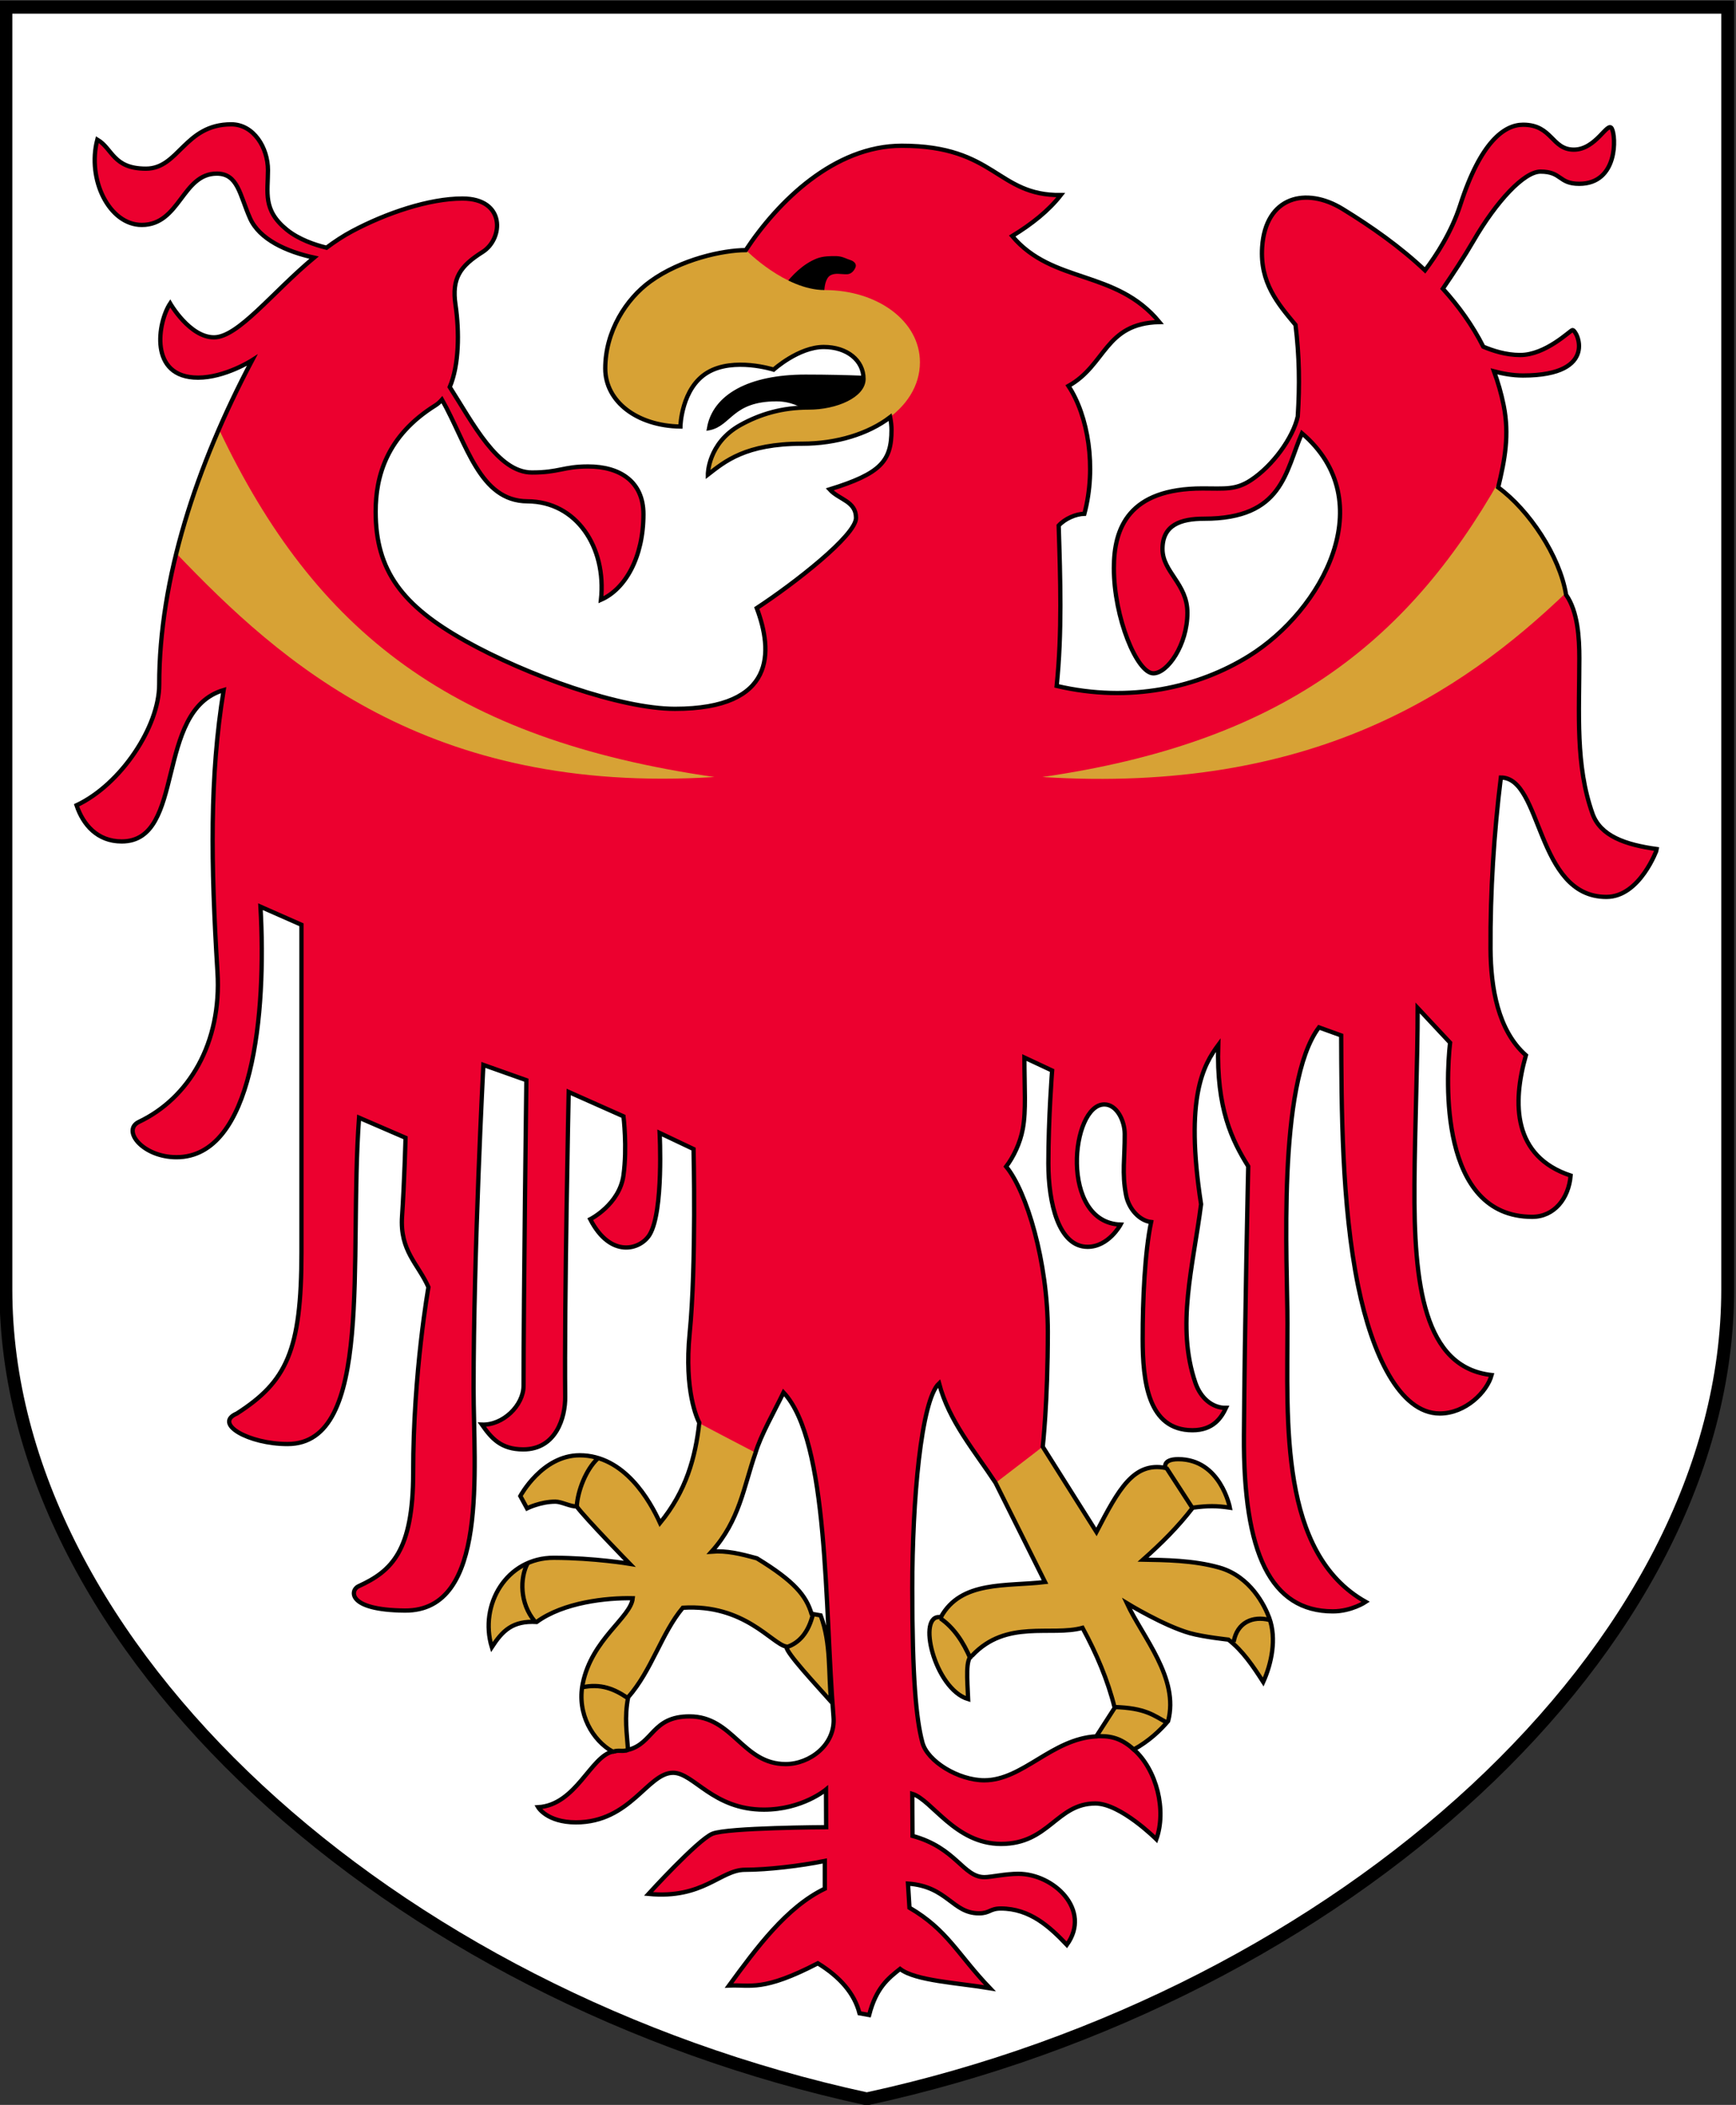 <?xml version="1.0" encoding="UTF-8" standalone="no"?>
<!-- Created with Inkscape (http://www.inkscape.org/) -->
<svg
   xmlns:dc="http://purl.org/dc/elements/1.1/"
   xmlns:cc="http://web.resource.org/cc/"
   xmlns:rdf="http://www.w3.org/1999/02/22-rdf-syntax-ns#"
   xmlns:svg="http://www.w3.org/2000/svg"
   xmlns="http://www.w3.org/2000/svg"
   xmlns:sodipodi="http://sodipodi.sourceforge.net/DTD/sodipodi-0.dtd"
   xmlns:inkscape="http://www.inkscape.org/namespaces/inkscape"
   id="svg2"
   sodipodi:version="0.32"
   inkscape:version="0.45pre1"
   width="405"
   height="491"
   version="1.0"
   sodipodi:docbase="C:\Documents and Settings\Flanker\Desktop"
   sodipodi:docname="Provincia di Bolzano.svg"
   inkscape:output_extension="org.inkscape.output.svg.inkscape"
   sodipodi:modified="true">
  <rect width="100%" height="100%" fill="#333333" stroke="none"/>
  <defs
     id="defs5" />
  <sodipodi:namedview
     inkscape:window-height="1003"
     inkscape:window-width="1280"
     inkscape:pageshadow="2"
     inkscape:pageopacity="0.0"
     guidetolerance="10.0"
     gridtolerance="10.0"
     objecttolerance="10.0"
     borderopacity="1.0"
     bordercolor="#666666"
     pagecolor="#ffffff"
     id="base"
     inkscape:zoom="1.16507"
     inkscape:cx="298.94802"
     inkscape:cy="190.82151"
     inkscape:window-x="0"
     inkscape:window-y="0"
     inkscape:current-layer="svg2"
     inkscape:showpageshadow="false" />
  <path
     style="fill:#ffffff;fill-rule:evenodd;stroke:#000000;stroke-width:3;stroke-linecap:butt;stroke-linejoin:miter;stroke-opacity:1;fill-opacity:1;stroke-miterlimit:4;stroke-dasharray:none"
     d="M 1.375,1.688 L 1.375,300.781 C 1.375,384.289 91.203,465.552 202.219,489.594 C 313.235,465.552 403.062,384.289 403.062,300.781 L 403.062,1.688 L 1.375,1.688 z "
     id="path6094"
     sodipodi:nodetypes="cccccc" />
  <g
     id="g8066"
     transform="translate(-1.578,0)">
    <path
       sodipodi:nodetypes="ccsccsccscccscssscccccccccccc"
       id="path6107"
       d="M 164.719,331.875 C 163.821,339.935 161.658,347.839 155.562,355.25 C 153.218,350.071 147.233,339.469 136.812,339.469 C 128.04,339.469 122.969,348.969 122.969,348.969 L 124.531,351.844 C 124.531,351.844 127.664,350.281 131.156,350.281 C 132.554,350.281 134.853,351.51 136.094,351.375 C 138.209,354.24 148.5,364.781 148.5,364.781 C 148.5,364.781 140.211,363.402 130.812,363.375 C 119.762,363.343 113.311,374.328 116.312,384.219 C 118.832,380.378 121.144,378.013 126.781,378.344 C 133.062,373.755 143.09,372.684 149.188,372.812 C 148.741,377.322 139.637,382.339 137.531,392.719 C 136.089,399.83 139.937,406.049 144.5,408.594 C 144.777,408.532 145.056,408.5 145.344,408.5 C 145.869,408.5 146.357,408.459 146.812,408.406 C 147.214,408.359 147.584,408.301 147.938,408.219 C 147.987,408.207 148.045,408.2 148.094,408.188 C 147.836,404.292 147.197,400.691 148.125,395.906 C 153.659,389.599 155.886,380.986 160.875,375.031 C 175.282,374.132 181.643,383.482 185.031,384.094 C 184.893,385.472 192.166,393.216 195.5,396.969 C 194.769,390.251 195.537,383.53 193.031,376.812 L 190.906,376.438 C 189.651,372.238 186.949,368.868 178.156,363.5 C 174.329,362.45 171.088,361.655 167.594,361.938 C 174.138,354.655 175.066,346.501 177.812,338.615 L 164.812,332.062 C 164.812,332.062 164.757,331.949 164.719,331.875 z "
       style="fill:#d7a235;fill-opacity:1;fill-rule:evenodd;stroke:none;stroke-width:1px;stroke-linecap:butt;stroke-linejoin:miter;stroke-opacity:1" />
    <path
       sodipodi:nodetypes="cccccccccssssssssssssscccsscsscccsccc"
       id="path6109"
       d="M 244.75,337.562 L 233.532,345.324 L 245.375,369.031 C 236.391,370.105 225.767,368.608 221.062,377.25 C 215.326,376.229 219.541,393.973 227.438,396.344 C 227.246,391.741 226.754,386.776 228.406,386.156 C 236.415,377.67 246.815,381.746 254.125,379.719 C 257.379,385.721 260.018,391.902 261.625,398.375 C 260.241,400.555 258.81,402.769 257.344,405.031 C 257.657,405.014 257.961,405 258.281,405 C 258.661,405 259.039,405.026 259.406,405.062 C 259.772,405.098 260.116,405.149 260.469,405.219 C 260.697,405.264 260.933,405.316 261.156,405.375 C 261.178,405.381 261.197,405.4 261.219,405.406 C 261.437,405.466 261.662,405.522 261.875,405.594 C 261.937,405.615 262.001,405.634 262.062,405.656 C 262.22,405.713 262.377,405.781 262.531,405.844 C 262.659,405.896 262.78,405.943 262.906,406 C 263.101,406.088 263.279,406.182 263.469,406.281 C 263.782,406.444 264.108,406.623 264.406,406.812 C 264.456,406.844 264.513,406.874 264.562,406.906 C 264.807,407.067 265.047,407.228 265.281,407.406 C 265.565,407.622 265.825,407.854 266.094,408.094 C 269.624,406.131 272.196,403.703 274.094,401.469 C 276.737,391.469 268.145,381.878 264.469,373.969 C 264.469,373.969 273.158,379.285 279.219,380.969 C 282.401,381.853 288.156,382.469 288.156,382.469 C 291.464,385.022 293.899,388.633 296.281,392.344 C 298.19,388.128 299.468,382.262 297.688,377.406 C 296.66,374.604 293.317,367.719 286.031,365.656 C 279.903,363.921 273.177,363.906 268.25,363.812 C 272.609,359.937 276.36,356.219 279.844,351.688 C 283.438,351.216 285.37,351.231 288.5,351.688 C 288.5,351.688 286.341,340.375 276.469,340.375 C 272.694,340.375 273.469,342.406 273.469,342.406 C 266.02,340.987 262.553,347.385 257.375,357.344 L 244.75,337.562 z "
       style="fill:#d7a235;fill-opacity:1;fill-rule:evenodd;stroke:none;stroke-width:1px;stroke-linecap:butt;stroke-linejoin:miter;stroke-opacity:1" />
    <path
       id="path3176"
       d="M 55.531,29 C 44.619,29 43.331,39.344 35.625,39.344 C 27.919,39.344 27.873,34.668 24.281,32.562 C 21.84,41.885 27.064,52.469 34.656,52.469 C 43.583,52.469 44.074,40.5 52.156,40.5 C 57.095,40.5 57.486,45.426 59.906,50.906 C 62.068,55.802 68.368,58.7 74.844,60.094 C 65.054,68.242 57.133,78.687 51.5,78.688 C 45.822,78.688 41.281,70.781 41.281,70.781 C 38.396,75.129 36.178,88.094 47.781,88.094 C 54.069,88.094 60.406,84.031 60.406,84.031 C 47.414,108.592 38.719,134.928 38.719,159.688 C 38.719,169.512 29.758,182.996 19.438,187.844 C 20.949,192.378 24.302,196.281 29.969,196.281 C 45.054,196.281 37.468,165.751 53.75,160.969 C 50.46,181.194 50.752,201.471 52.312,226.719 C 53.346,243.441 45.556,256.188 34,261.688 C 29.889,263.644 34.859,269.937 42.75,269.938 C 60.624,269.938 63.782,236.512 62.344,211.5 L 71.906,215.719 C 71.906,215.719 71.906,263.332 71.906,292.125 C 71.906,315.156 68.393,322.293 56.844,329.719 C 51.264,332.094 59.609,336.844 68.656,336.844 C 88.88,336.844 82.908,293.861 85.344,260.719 L 96.188,265.406 C 96.188,265.406 95.918,275.659 95.375,283.719 C 94.828,291.827 99.106,294.768 101.531,300.25 C 101.531,300.25 97.969,320.14 97.969,343.469 C 97.969,361.751 92.987,366.483 85.188,370.031 C 83.36,370.862 82.363,375.575 96.031,375.688 C 115.641,375.849 112.062,342.672 112.062,323.875 C 112.062,292.03 114.344,248.406 114.344,248.406 L 124.375,251.969 C 124.375,251.969 123.719,303.098 123.719,323.219 C 123.719,327.882 118.854,332.511 114,332.312 C 116.242,335.492 118.424,338.094 123.656,338.094 C 131.345,338.094 133.491,330.56 133.438,325.812 C 133.199,304.689 134.25,254.719 134.25,254.719 L 147.031,260.406 C 147.031,260.406 147.931,267.615 147.031,274.156 C 146.094,280.969 139.281,284.406 139.281,284.406 C 144.025,293.638 151.026,291.528 153.156,287.969 C 156.425,282.506 155.469,264.281 155.469,264.281 L 163.375,268.031 C 163.375,268.031 164.055,294.907 162.469,311.062 C 161.047,325.539 164.812,332.062 164.812,332.062 L 177.75,338.812 C 179.272,334.476 182.124,329.715 184.375,324.812 C 195.04,336.215 193.93,375.142 196.031,400.5 C 196.567,406.966 190.518,411.5 184.875,411.5 C 174.79,411.5 172.633,400.375 162.438,400.375 C 152.468,400.375 154.282,408.5 145.344,408.5 C 139.677,408.5 136.444,420.987 127.125,421.562 C 127.125,421.562 129.185,425.094 135.938,425.094 C 148.682,425.094 152.661,413.531 158.594,413.531 C 163.429,413.531 167.874,422.125 179.781,422.125 C 188.759,422.125 194.281,417.438 194.281,417.438 L 194.312,426.219 C 194.312,426.219 171.227,426.313 167.781,427.75 C 164.335,429.187 152.875,441.781 152.875,441.781 C 165.66,443.02 169.657,436.156 175.375,436.156 C 180.618,436.156 188.34,435.25 194,434.094 L 194,440.562 C 185.078,444.859 178.095,454.347 171.656,463.156 C 176.754,462.926 179.515,464.631 192.375,457.969 C 197.563,461.167 200.912,465.013 202.094,469.625 L 204.344,470.031 C 205.982,463.689 208.774,461.485 211.562,459.281 C 215.118,462.045 224.898,462.519 232.531,463.781 C 224.952,455.856 222.652,450.204 213.75,445 L 213.406,439.375 C 222.62,440.03 223.75,446.312 229.969,446.312 C 232.485,446.312 232.52,445.188 235.062,445.188 C 241.867,445.188 246.494,449.483 250.469,453.656 C 256.302,445.525 247.399,437.094 239.156,437.094 C 236.131,437.094 232.745,437.875 231.25,437.875 C 226.265,437.875 224.645,431.012 214.469,428.25 L 214.406,418.438 C 219.002,419.852 224.434,430.125 235.125,430.125 C 246.337,430.125 248.063,420.688 257.125,420.688 C 263.006,420.687 271.344,429.031 271.344,429.031 C 274.703,419.662 268.986,405 258.281,405 C 247.344,405 240.447,415.281 231.219,415.281 C 225.171,415.281 217.956,410.847 216.781,406.5 C 215.292,400.988 214.406,391.135 214.406,370.531 C 214.406,350.046 216.457,326.621 220.656,322.688 C 222.95,331.478 228.929,338.426 233.844,345.906 L 244.844,337.469 C 244.844,337.469 246.031,327.127 246.031,310.656 C 246.031,294.364 241.107,277.931 236.312,272.125 C 237.999,269.892 239.571,266.688 240.188,263.344 C 241.001,258.934 240.562,253.888 240.562,246.688 L 247.031,249.719 C 247.031,249.719 246.156,260.808 246.156,271.406 C 246.156,280.611 248.543,290.844 255.312,290.844 C 260.231,290.844 263,285.656 263,285.656 C 248.684,285.138 251.409,257.625 259.219,257.625 C 262.081,257.625 263.947,261.343 263.969,264.5 C 264.007,270.208 263.274,273.574 264.281,278.781 C 264.914,282.052 267.455,284.764 270.125,285.062 C 268.64,292.18 268.156,303.175 268.156,312.25 C 268.156,322.26 269.406,333.625 279.781,333.625 C 284.645,333.625 286.505,330.69 287.594,328.406 C 284.371,328.447 281.667,326.084 280.469,322.594 C 275.897,309.281 279.941,295.372 281.781,280.906 C 277.91,255.835 282.42,248.337 285.781,243.781 C 285.337,258.589 289.018,266.029 292.781,272.062 C 292.781,272.062 291.949,309.099 291.781,334.875 C 291.604,362.352 298.046,375.875 312.531,375.875 C 316.901,375.875 320.188,373.656 320.188,373.656 C 299.987,362.303 301.938,331.776 301.938,308.719 C 301.937,294.678 299.441,252.744 309.281,239.656 L 314.469,241.531 C 314.539,257.707 314.532,281.022 318.438,300.062 C 321.657,315.759 328.053,329.719 337.469,329.719 C 343.527,329.719 348.519,324.643 349.562,320.75 C 333.702,318.967 331.399,299.623 331.562,276.219 C 331.656,262.888 332.312,247.52 332.312,235.125 L 339.875,243.219 C 338.936,251.612 337.202,283.844 359.031,283.844 C 364.147,283.844 367.548,279.588 368,274.219 C 354.532,269.751 354.358,257.411 357.562,246.156 C 350.991,240.338 349.369,230.312 349.312,221.375 C 349.229,208.017 350.116,194.33 351.719,181.375 C 361.425,181.375 359.841,209.219 376.344,209.219 C 384.199,209.219 388.156,198.063 388.156,198.062 C 380.737,197.047 374.951,195.011 373.094,189.781 C 369.085,178.493 370.031,166.381 370.031,153.531 C 370.031,148.924 369.699,142.642 366.938,138.75 C 365.472,129.676 358.28,118.946 351.094,113.688 C 352.646,107.274 353.754,101.443 352.375,94.562 C 351.819,91.789 351.048,89.148 350.125,86.625 C 352.12,87.157 354.48,87.594 356.906,87.594 C 374.811,87.594 369.414,76.76 368.406,77 C 367.83,77.137 362.178,82.813 356.219,82.812 C 352.84,82.812 349.805,81.781 347.625,80.875 C 345.105,75.877 341.866,71.403 338.188,67.344 C 340.432,64.064 343.134,59.977 345.312,56.219 C 350.687,46.947 357.133,40.031 360.969,40.031 C 365.963,40.031 365.142,42.875 370,42.875 C 379.105,42.875 378.61,31.781 377.594,29.969 C 376.609,28.213 373.925,34.906 368.75,34.906 C 363.537,34.906 363.748,29.094 356.906,29.094 C 352.575,29.094 347.023,33.007 342.25,47.812 C 340.192,54.195 336.642,59.598 334.031,63.062 C 328.2,57.555 321.545,52.881 314.812,48.75 C 306.292,43.521 296.807,45.791 296.031,57.656 C 295.488,65.962 299.702,70.84 303.812,75.781 C 304.709,83.055 304.802,89.846 304.344,97 C 304.337,97.031 304.351,97.063 304.344,97.094 C 304.343,97.104 304.344,97.115 304.344,97.125 C 303.208,102.179 298.476,108.659 293.406,112 C 289.835,114.353 287.283,113.938 282.125,113.938 C 264.851,113.938 261.438,123.21 261.438,132.5 C 261.438,144.062 266.83,157.062 270.656,157.062 C 273.946,157.062 278.594,150.414 278.594,142.938 C 278.594,136.133 272.781,133.445 272.781,128.062 C 272.781,122.457 276.992,121 282.5,121 C 300.912,121 301.407,110.015 305.312,101.062 C 323.946,116.928 310.105,142.377 292.938,153.031 C 281.099,160.378 265.216,164.013 248.094,160 C 249.384,147.531 248.957,135.063 248.562,122.594 C 250.074,120.95 252.565,119.905 254.562,119.844 C 257.453,108.968 255.415,96.933 250.844,90.031 C 259.65,85.139 259.262,75.433 272.062,75.125 C 261.874,62.775 247.169,66.31 237.719,55.062 C 242.291,52.275 246.215,49.15 249.062,45.5 C 234.091,45.659 233.876,34 211.969,34 C 196.174,34 183.044,47.028 175.562,58.344 C 170.22,58.358 160.409,60.481 153.281,65.656 C 147.694,69.713 142.781,77.25 142.781,85.969 C 142.781,93.668 150.211,99.343 160.312,99.5 C 160.312,99.5 160.499,90.571 166.625,86.906 C 172.751,83.242 182.062,86.219 182.062,86.219 C 182.062,86.219 187.903,80.938 193.75,80.938 C 199.2,80.938 203.031,84.075 203.031,88.375 C 203.031,92.239 196.703,95.062 190.219,95.062 C 184.036,95.062 178.885,96.595 174.281,99.156 C 166.666,103.393 166.719,110.719 166.719,110.719 C 170.635,107.684 175.459,103.5 188.719,103.5 C 196.745,103.5 204.156,101.206 209.25,97.312 C 209.446,98.365 209.562,99.374 209.562,100.25 C 209.562,107.573 207.082,110.453 195.125,114.156 C 197.342,116.611 201.281,116.863 201.281,120.812 C 201.281,124.895 186.86,136.112 178.125,141.844 C 181.902,151.893 182.683,165.344 159.031,165.344 C 146.375,165.344 124.577,157.562 110.188,149.531 C 95.446,141.304 89.219,133.14 89.219,119.344 C 89.219,111.12 91.757,101.681 103.156,94.562 C 103.721,94.21 104.225,93.742 104.688,93.219 C 110.509,103.532 113.454,116.891 124.625,116.938 C 136.01,116.985 143.091,127.562 141.781,139.906 C 147.438,137.431 151.688,130.007 151.688,119.938 C 151.688,112.374 146.251,108.812 138.781,108.812 C 132.986,108.812 132.031,110.219 125.688,110.219 C 117.682,110.219 111.857,98.628 106.5,90.281 C 108.684,85.211 108.774,77.378 107.844,71.094 C 106.925,64.893 108.942,62.074 114.156,58.781 C 119.042,55.696 119.555,46.312 109.469,46.312 C 101.654,46.312 91.663,49.706 83.719,53.938 C 81.664,55.032 79.675,56.344 77.75,57.781 C 75.03,57.117 71.302,55.864 68.5,53.594 C 62.827,48.999 64.094,44.919 64.094,39.688 C 64.094,34.45 60.752,29 55.531,29 z "
       style="fill:#ec002f;fill-opacity:1;fill-rule:evenodd;stroke:none;stroke-width:1px;stroke-linecap:butt;stroke-linejoin:miter;stroke-opacity:1" />
    <path
       id="path4130"
       d="M 52.656,100.125 C 48.503,109.687 45.117,119.412 42.719,129.094 C 67.164,154.658 101.339,185.466 168.25,181.25 C 107.12,172.428 75.156,147.57 52.656,100.125 z "
       style="fill:#d7a235;fill-opacity:1;fill-rule:evenodd;stroke:none;stroke-width:1px;stroke-linecap:butt;stroke-linejoin:miter;stroke-opacity:1" />
    <path
       id="path4132"
       d="M 351.531,111.812 C 329.597,150.533 299.821,173.302 244.75,181.25 C 307.309,185.192 342.377,161.731 366.844,138.344 C 365.233,129.358 358.173,118.868 351.094,113.688 C 351.247,113.055 351.389,112.435 351.531,111.812 z "
       style="fill:#d7a235;fill-opacity:1;fill-rule:evenodd;stroke:none;stroke-width:1px;stroke-linecap:butt;stroke-linejoin:miter;stroke-opacity:1" />
    <path
       sodipodi:nodetypes="csccsc"
       id="path3159"
       d="M 167,99.875 C 168.301,92.453 176.402,87.875 189.5,87.875 C 200.055,87.875 207.625,88.375 207.625,88.375 L 193.5,98.375 C 193.5,98.375 189.386,93.125 182.75,93.125 C 172.204,93.125 171.857,98.938 167,99.875 z "
       style="fill:#000000;fill-opacity:1;fill-rule:evenodd;stroke:#000000;stroke-width:1px;stroke-linecap:butt;stroke-linejoin:miter;stroke-opacity:1" />
    <path
       sodipodi:nodetypes="cszsssscc"
       id="path5109"
       d="M 184.625,66.75 C 186.37,64.365 189.055,61.656 192.212,60.431 C 193.641,59.877 195.438,59.866 196.76,59.9 C 198.083,59.934 198.927,60.499 199.968,60.824 C 200.639,61.033 201.322,61.594 201.02,62.314 C 200.706,63.06 200.116,63.771 199.238,63.817 C 197.869,63.888 196.358,63.373 195.116,64.174 C 194.043,64.866 193.637,67.024 193.757,68.635 C 191.15,70.48 187.304,68.964 184.625,66.75 z "
       style="opacity:1;color:#000000;fill:#000000;fill-opacity:1;fill-rule:evenodd;stroke:#000000;stroke-width:0.3;stroke-linecap:butt;stroke-linejoin:miter;marker:none;marker-start:none;marker-mid:none;marker-end:none;stroke-miterlimit:4;stroke-dasharray:none;stroke-dashoffset:0;stroke-opacity:1;visibility:visible;display:inline;overflow:visible;enable-background:accumulate" />
    <path
       sodipodi:nodetypes="csscscsssscsssc"
       id="path2183"
       d="M 175.656,58.387 C 170.327,58.387 160.436,60.459 153.282,65.653 C 147.695,69.709 142.792,77.265 142.792,85.984 C 142.792,93.683 150.211,99.339 160.312,99.496 C 160.312,99.496 160.484,90.564 166.61,86.9 C 172.736,83.236 182.068,86.213 182.068,86.213 C 182.068,86.213 187.901,80.945 193.748,80.945 C 199.198,80.945 203.023,84.088 203.023,88.389 C 203.023,92.252 196.69,95.054 190.206,95.054 C 184.023,95.054 178.885,96.591 174.282,99.152 C 166.667,103.389 166.724,110.718 166.724,110.718 C 170.64,107.683 175.45,103.504 188.71,103.504 C 203.519,103.504 216.192,95.61 216.192,84.495 C 216.192,74.864 206.258,67.662 193.977,67.662 C 184.777,67.662 175.656,58.387 175.656,58.387 z "
       style="fill:#d7a235;fill-opacity:1;fill-rule:evenodd;stroke:none;stroke-width:1px;stroke-linecap:butt;stroke-linejoin:miter;stroke-opacity:1" />
    <path
       sodipodi:nodetypes="cc"
       id="path8040"
       d="M 141,340.25 C 138.337,342.735 136.331,347.692 136.125,351.5"
       style="fill:none;fill-rule:evenodd;stroke:#000000;stroke-width:1px;stroke-linecap:butt;stroke-linejoin:miter;stroke-opacity:1" />
    <path
       sodipodi:nodetypes="cc"
       id="path8042"
       d="M 124.625,364.75 C 122.884,368.044 122.756,373.986 126.375,378.25"
       style="fill:none;fill-rule:evenodd;stroke:#000000;stroke-width:1px;stroke-linecap:butt;stroke-linejoin:miter;stroke-opacity:1" />
    <path
       sodipodi:nodetypes="cc"
       id="path2169"
       d="M 185,384.25 C 188.055,383.286 190.195,380.797 191.25,376.5"
       style="fill:none;fill-rule:evenodd;stroke:#000000;stroke-width:1px;stroke-linecap:butt;stroke-linejoin:miter;stroke-opacity:1" />
    <path
       sodipodi:nodetypes="cc"
       id="path2171"
       d="M 137.25,393.625 C 141.798,392.606 144.977,394.05 147.875,396"
       style="fill:none;fill-rule:evenodd;stroke:#000000;stroke-width:1px;stroke-linecap:butt;stroke-linejoin:miter;stroke-opacity:1" />
    <path
       sodipodi:nodetypes="cc"
       id="path2197"
       d="M 220.971,377.509 C 224.091,379.674 226.335,383.007 228.042,387.055"
       style="fill:none;fill-rule:evenodd;stroke:#000000;stroke-width:1px;stroke-linecap:butt;stroke-linejoin:miter;stroke-opacity:1" />
    <path
       id="path2199"
       d="M 273.65,342.331 L 279.838,351.877"
       style="fill:none;fill-rule:evenodd;stroke:#000000;stroke-width:1px;stroke-linecap:butt;stroke-linejoin:miter;stroke-opacity:1" />
    <path
       sodipodi:nodetypes="cc"
       id="path2201"
       d="M 297.692,377.863 C 293.879,376.917 290.201,378.382 289.383,382.989"
       style="fill:none;fill-rule:evenodd;stroke:#000000;stroke-width:1px;stroke-linecap:butt;stroke-linejoin:miter;stroke-opacity:1" />
    <path
       sodipodi:nodetypes="cc"
       id="path2203"
       d="M 273.65,401.728 C 270.773,400.193 268.823,398.379 261.453,398.192"
       style="fill:none;fill-rule:evenodd;stroke:#000000;stroke-width:1px;stroke-linecap:butt;stroke-linejoin:miter;stroke-opacity:1" />
    <path
       sodipodi:nodetypes="cscssscscssscscsssccscsccscssssccscssccscsccsccsccsccscccsccsssccscsccccccccccsscssccssccccsscsscccscccscsccsscssscsscsccccscsccsscsccsccscssssccscsssccssssssscssccssssssssscscccccccscsscscsssscscscscsssscscssscsssscssccccccccccsssccsssccccccccccc"
       id="path2195"
       d="M 55.531,29 C 44.619,29 43.331,39.344 35.625,39.344 C 27.919,39.344 27.873,34.668 24.281,32.562 C 21.84,41.885 27.064,52.469 34.656,52.469 C 43.583,52.469 44.074,40.5 52.156,40.5 C 57.095,40.5 57.486,45.426 59.906,50.906 C 62.068,55.802 68.368,58.7 74.844,60.094 C 65.054,68.242 57.133,78.687 51.5,78.688 C 45.822,78.688 41.281,70.781 41.281,70.781 C 38.396,75.129 36.178,88.094 47.781,88.094 C 54.069,88.094 60.406,84.031 60.406,84.031 C 47.414,108.592 38.719,134.928 38.719,159.688 C 38.719,169.512 29.758,182.996 19.438,187.844 C 20.949,192.378 24.302,196.281 29.969,196.281 C 45.054,196.281 37.468,165.751 53.75,160.969 C 50.46,181.194 50.752,201.471 52.312,226.719 C 53.346,243.441 45.556,256.188 34,261.688 C 29.889,263.644 34.859,269.937 42.75,269.938 C 60.624,269.938 63.782,236.512 62.344,211.5 L 71.906,215.719 C 71.906,215.719 71.906,263.332 71.906,292.125 C 71.906,315.156 68.393,322.293 56.844,329.719 C 51.264,332.094 59.609,336.844 68.656,336.844 C 88.88,336.844 82.908,293.861 85.344,260.719 L 96.188,265.406 C 96.188,265.406 95.918,275.659 95.375,283.719 C 94.828,291.827 99.106,294.768 101.531,300.25 C 101.531,300.25 97.969,320.14 97.969,343.469 C 97.969,361.751 92.987,366.483 85.188,370.031 C 83.36,370.862 82.363,375.575 96.031,375.688 C 115.641,375.849 112.062,342.672 112.062,323.875 C 112.062,292.03 114.344,248.406 114.344,248.406 L 124.375,251.969 C 124.375,251.969 123.719,303.098 123.719,323.219 C 123.719,327.882 118.854,332.511 114,332.312 C 116.242,335.492 118.424,338.094 123.656,338.094 C 131.345,338.094 133.491,330.56 133.438,325.812 C 133.199,304.689 134.25,254.719 134.25,254.719 L 147.031,260.406 C 147.031,260.406 147.931,267.615 147.031,274.156 C 146.094,280.969 139.281,284.406 139.281,284.406 C 144.025,293.638 151.026,291.528 153.156,287.969 C 156.425,282.506 155.469,264.281 155.469,264.281 L 163.375,268.031 C 163.375,268.031 164.055,294.907 162.469,311.062 C 161.154,324.453 164.243,330.962 164.719,331.875 C 163.821,339.935 161.658,347.839 155.562,355.25 C 153.218,350.071 147.233,339.469 136.812,339.469 C 128.04,339.469 122.969,348.969 122.969,348.969 L 124.531,351.844 C 124.531,351.844 127.664,350.281 131.156,350.281 C 132.554,350.281 134.853,351.51 136.094,351.375 C 138.209,354.24 148.5,364.781 148.5,364.781 C 148.5,364.781 140.211,363.402 130.812,363.375 C 119.762,363.343 113.311,374.328 116.312,384.219 C 118.832,380.378 121.144,378.013 126.781,378.344 C 133.062,373.755 143.09,372.684 149.188,372.812 C 148.741,377.322 139.637,382.339 137.531,392.719 C 136.089,399.83 139.937,406.049 144.5,408.594 C 139.335,409.739 135.971,421.016 127.125,421.562 C 127.125,421.562 129.185,425.094 135.938,425.094 C 148.682,425.094 152.661,413.531 158.594,413.531 C 163.429,413.531 167.874,422.125 179.781,422.125 C 188.759,422.125 194.281,417.438 194.281,417.438 L 194.312,426.219 C 194.312,426.219 171.227,426.313 167.781,427.75 C 164.335,429.187 152.875,441.781 152.875,441.781 C 165.66,443.02 169.657,436.156 175.375,436.156 C 180.618,436.156 188.34,435.25 194,434.094 L 194,440.562 C 185.078,444.859 178.095,454.347 171.656,463.156 C 176.754,462.926 179.515,464.631 192.375,457.969 C 197.563,461.167 200.912,465.013 202.094,469.625 L 204.344,470.031 C 205.982,463.689 208.774,461.485 211.562,459.281 C 215.118,462.045 224.898,462.519 232.531,463.781 C 224.952,455.856 222.652,450.204 213.75,445 L 213.406,439.375 C 222.62,440.03 223.75,446.312 229.969,446.312 C 232.485,446.312 232.52,445.188 235.062,445.188 C 241.867,445.188 246.494,449.483 250.469,453.656 C 256.302,445.525 247.399,437.094 239.156,437.094 C 236.131,437.094 232.745,437.875 231.25,437.875 C 226.265,437.875 224.645,431.012 214.469,428.25 L 214.406,418.438 C 219.002,419.852 224.434,430.125 235.125,430.125 C 246.337,430.125 248.063,420.688 257.125,420.688 C 263.006,420.687 271.344,429.031 271.344,429.031 C 273.748,422.324 271.491,412.905 266.094,408.094 C 269.624,406.131 272.196,403.703 274.094,401.469 C 276.737,391.469 268.145,381.878 264.469,373.969 C 264.469,373.969 273.158,379.285 279.219,380.969 C 282.401,381.853 288.156,382.469 288.156,382.469 C 291.464,385.022 293.899,388.633 296.281,392.344 C 298.19,388.128 299.468,382.262 297.688,377.406 C 296.66,374.604 293.317,367.719 286.031,365.656 C 279.903,363.921 273.177,363.906 268.25,363.812 C 272.609,359.937 276.36,356.219 279.844,351.688 C 283.438,351.216 285.37,351.231 288.5,351.688 C 288.5,351.688 286.341,340.375 276.469,340.375 C 272.694,340.375 273.469,342.406 273.469,342.406 C 266.02,340.987 262.553,347.385 257.375,357.344 L 244.844,337.469 C 244.844,337.469 246.031,327.127 246.031,310.656 C 246.031,294.364 241.107,277.931 236.312,272.125 C 237.999,269.892 239.571,266.688 240.188,263.344 C 241.001,258.934 240.562,253.888 240.562,246.688 L 247.031,249.719 C 247.031,249.719 246.156,260.808 246.156,271.406 C 246.156,280.611 248.543,290.844 255.312,290.844 C 260.231,290.844 263,285.656 263,285.656 C 248.684,285.138 251.409,257.625 259.219,257.625 C 262.081,257.625 263.947,261.343 263.969,264.5 C 264.007,270.208 263.274,273.574 264.281,278.781 C 264.914,282.052 267.455,284.764 270.125,285.062 C 268.64,292.18 268.156,303.175 268.156,312.25 C 268.156,322.26 269.406,333.625 279.781,333.625 C 284.645,333.625 286.505,330.69 287.594,328.406 C 284.371,328.447 281.667,326.084 280.469,322.594 C 275.897,309.281 279.941,295.372 281.781,280.906 C 277.91,255.835 282.42,248.337 285.781,243.781 C 285.337,258.589 289.018,266.029 292.781,272.062 C 292.781,272.062 291.949,309.099 291.781,334.875 C 291.604,362.352 298.046,375.875 312.531,375.875 C 316.901,375.875 320.188,373.656 320.188,373.656 C 299.987,362.303 301.938,331.776 301.938,308.719 C 301.937,294.678 299.441,252.744 309.281,239.656 L 314.469,241.531 C 314.539,257.707 314.532,281.022 318.438,300.062 C 321.657,315.759 328.053,329.719 337.469,329.719 C 343.527,329.719 348.519,324.643 349.562,320.75 C 333.702,318.967 331.399,299.623 331.562,276.219 C 331.656,262.888 332.312,247.52 332.312,235.125 L 339.875,243.219 C 338.936,251.612 337.202,283.844 359.031,283.844 C 364.147,283.844 367.548,279.588 368,274.219 C 354.532,269.751 354.358,257.411 357.562,246.156 C 350.991,240.338 349.369,230.312 349.312,221.375 C 349.229,208.017 350.116,194.33 351.719,181.375 C 361.425,181.375 359.841,209.219 376.344,209.219 C 384.199,209.219 388.156,198.063 388.156,198.062 C 380.737,197.047 374.951,195.011 373.094,189.781 C 369.085,178.493 370.031,166.381 370.031,153.531 C 370.031,148.924 369.699,142.642 366.938,138.75 C 365.472,129.676 358.28,118.946 351.094,113.688 C 352.646,107.274 353.754,101.443 352.375,94.562 C 351.819,91.789 351.048,89.148 350.125,86.625 C 352.12,87.157 354.48,87.594 356.906,87.594 C 374.811,87.594 369.414,76.76 368.406,77 C 367.83,77.137 362.178,82.813 356.219,82.812 C 352.84,82.812 349.805,81.781 347.625,80.875 C 345.105,75.877 341.866,71.403 338.188,67.344 C 340.432,64.064 343.134,59.977 345.312,56.219 C 350.687,46.947 357.133,40.031 360.969,40.031 C 365.963,40.031 365.142,42.875 370,42.875 C 379.105,42.875 378.61,31.781 377.594,29.969 C 376.609,28.213 373.925,34.906 368.75,34.906 C 363.537,34.906 363.748,29.094 356.906,29.094 C 352.575,29.094 347.023,33.007 342.25,47.812 C 340.192,54.195 336.642,59.598 334.031,63.062 C 328.2,57.555 321.545,52.881 314.812,48.75 C 306.292,43.521 296.807,45.791 296.031,57.656 C 295.488,65.962 299.702,70.84 303.812,75.781 C 304.709,83.055 304.802,89.846 304.344,97 C 304.337,97.031 304.351,97.063 304.344,97.094 C 304.343,97.104 304.344,97.115 304.344,97.125 C 303.208,102.179 298.476,108.659 293.406,112 C 289.835,114.353 287.283,113.938 282.125,113.938 C 264.851,113.938 261.438,123.21 261.438,132.5 C 261.438,144.062 266.83,157.062 270.656,157.062 C 273.946,157.062 278.594,150.414 278.594,142.938 C 278.594,136.133 272.781,133.445 272.781,128.062 C 272.781,122.457 276.992,121 282.5,121 C 300.912,121 301.407,110.015 305.312,101.062 C 323.946,116.928 310.105,142.377 292.938,153.031 C 281.099,160.378 265.216,164.013 248.094,160 C 249.384,147.531 248.957,135.063 248.562,122.594 C 250.074,120.95 252.565,119.905 254.562,119.844 C 257.453,108.968 255.415,96.933 250.844,90.031 C 259.65,85.139 259.262,75.433 272.062,75.125 C 261.874,62.775 247.169,66.31 237.719,55.062 C 242.291,52.275 246.215,49.15 249.062,45.5 C 234.091,45.659 233.876,34 211.969,34 C 196.174,34 183.044,47.028 175.562,58.344 C 170.22,58.358 160.409,60.481 153.281,65.656 C 147.694,69.713 142.781,77.25 142.781,85.969 C 142.781,93.668 150.211,99.343 160.312,99.5 C 160.312,99.5 160.499,90.571 166.625,86.906 C 172.751,83.242 182.062,86.219 182.062,86.219 C 182.062,86.219 187.903,80.938 193.75,80.938 C 199.2,80.938 203.031,84.075 203.031,88.375 C 203.031,92.239 196.703,95.062 190.219,95.062 C 184.036,95.062 178.885,96.595 174.281,99.156 C 166.666,103.393 166.719,110.719 166.719,110.719 C 170.635,107.684 175.459,103.5 188.719,103.5 C 196.745,103.5 204.156,101.206 209.25,97.312 C 209.446,98.365 209.562,99.374 209.562,100.25 C 209.562,107.573 207.082,110.453 195.125,114.156 C 197.342,116.611 201.281,116.863 201.281,120.812 C 201.281,124.895 186.86,136.112 178.125,141.844 C 181.902,151.893 182.683,165.344 159.031,165.344 C 146.375,165.344 124.577,157.562 110.188,149.531 C 95.446,141.304 89.219,133.14 89.219,119.344 C 89.219,111.12 91.757,101.681 103.156,94.562 C 103.721,94.21 104.225,93.742 104.688,93.219 C 110.509,103.532 113.454,116.891 124.625,116.938 C 136.01,116.985 143.091,127.562 141.781,139.906 C 147.438,137.431 151.688,130.007 151.688,119.938 C 151.688,112.374 146.251,108.812 138.781,108.812 C 132.986,108.812 132.031,110.219 125.688,110.219 C 117.682,110.219 111.857,98.628 106.5,90.281 C 108.684,85.211 108.774,77.378 107.844,71.094 C 106.925,64.893 108.942,62.074 114.156,58.781 C 119.042,55.696 119.555,46.312 109.469,46.312 C 101.654,46.312 91.663,49.706 83.719,53.938 C 81.664,55.032 79.675,56.344 77.75,57.781 C 75.03,57.117 71.302,55.864 68.5,53.594 C 62.827,48.999 64.094,44.919 64.094,39.688 C 64.094,34.45 60.752,29 55.531,29 z M 220.656,322.688 C 222.95,331.478 228.929,338.426 233.844,345.906 L 245.375,369.031 C 236.391,370.105 225.767,368.608 221.062,377.25 C 215.326,376.229 219.541,393.973 227.438,396.344 C 227.246,391.741 226.754,386.776 228.406,386.156 C 236.415,377.67 246.815,381.746 254.125,379.719 C 257.379,385.721 260.018,391.902 261.625,398.375 C 260.241,400.555 258.81,402.769 257.344,405.031 C 246.952,405.599 240.176,415.281 231.219,415.281 C 225.171,415.281 217.956,410.847 216.781,406.5 C 215.292,400.988 214.406,391.135 214.406,370.531 C 214.406,350.046 216.457,326.621 220.656,322.688 z M 184.375,324.812 C 195.04,336.215 193.93,375.142 196.031,400.5 C 196.567,406.966 190.518,411.5 184.875,411.5 C 174.79,411.5 172.633,400.375 162.438,400.375 C 153.642,400.375 154.022,406.698 148.094,408.188 C 147.836,404.292 147.197,400.691 148.125,395.906 C 153.659,389.599 155.886,380.986 160.875,375.031 C 175.282,374.132 181.643,383.482 185.031,384.094 C 184.893,385.472 192.166,393.216 195.5,396.969 C 194.769,390.251 195.537,383.53 193.031,376.812 L 190.906,376.438 C 189.651,372.238 186.949,368.868 178.156,363.5 C 174.329,362.45 171.088,361.655 167.594,361.938 C 174.138,354.655 175.066,346.855 177.812,338.969 C 179.069,334.727 182.219,329.284 184.375,324.812 z "
       style="fill:none;fill-opacity:1;fill-rule:evenodd;stroke:#000000;stroke-width:1px;stroke-linecap:butt;stroke-linejoin:miter;stroke-opacity:1" />
    <path
       sodipodi:nodetypes="cc"
       id="path8062"
       d="M 148.006,408.226 C 146.683,408.667 145.896,408.103 144.466,408.655"
       style="fill:none;fill-rule:evenodd;stroke:#000000;stroke-width:1px;stroke-linecap:butt;stroke-linejoin:miter;stroke-opacity:1" />
    <path
       sodipodi:nodetypes="cc"
       id="path8064"
       d="M 257.334,405.007 C 260.013,404.922 262.774,405.003 266.293,408.28"
       style="fill:none;fill-rule:evenodd;stroke:#000000;stroke-width:1px;stroke-linecap:butt;stroke-linejoin:miter;stroke-opacity:1" />
  </g>
</svg>
